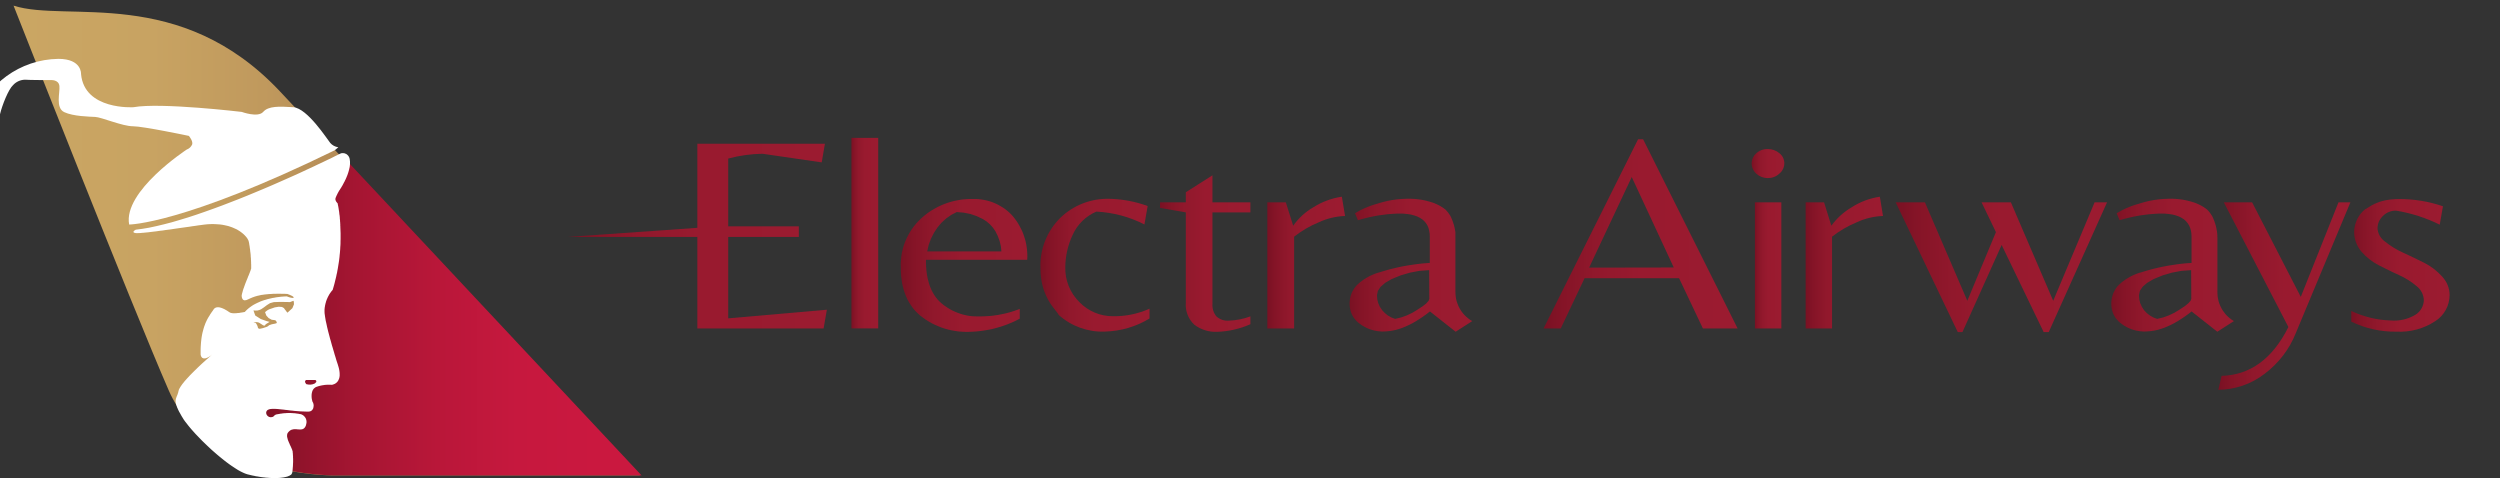 <?xml version="1.0" encoding="UTF-8" standalone="no"?>
<!DOCTYPE svg PUBLIC "-//W3C//DTD SVG 1.1//EN" "http://www.w3.org/Graphics/SVG/1.1/DTD/svg11.dtd">
<svg version="1.1" xmlns="http://www.w3.org/2000/svg" xmlns:xlink="http://www.w3.org/1999/xlink" preserveAspectRatio="xMidYMid meet" viewBox="0 0 319 61" width="319" height="61"><rect x="0" y="0" width="319" height="61" fill="#333333" stroke="none"/><defs><path d="M35.74 11.68C35.74 11.68 81.65 60.66 81.65 60.66C77.72 60.66 46.24 60.66 42.3 60.66C42.3 60.66 26.27 60.66 21.55 49.86C16.83 39.06 1.73 0.72 1.73 0.72C8.53 2.91 22.96 -1.92 35.74 11.68Z" id="h1DoLDfNag"></path><linearGradient id="gradientax3pOjwrE" gradientUnits="userSpaceOnUse" x1="81.65" y1="30.59" x2="1.73" y2="30.59"><stop style="stop-color: #a97c50;stop-opacity: 1" offset="36%"></stop><stop style="stop-color: #b28855;stop-opacity: 1" offset="44%"></stop><stop style="stop-color: #c0995d;stop-opacity: 1" offset="60%"></stop><stop style="stop-color: #c8a362;stop-opacity: 1" offset="78%"></stop><stop style="stop-color: #caa663;stop-opacity: 1" offset="100%"></stop></linearGradient><path d="M25.19 54.67C31.67 60.68 42.51 60.66 42.51 60.66C46.44 60.66 77.92 60.66 81.86 60.66C81.86 60.66 59.19 36.45 44.13 20.37C43.8 21.55 42.14 27.42 39.16 37.98C31.71 46.88 27.05 52.44 25.19 54.67Z" id="fZRczWN2N"></path><linearGradient id="gradienth83OMBe7Uh" gradientUnits="userSpaceOnUse" x1="25.19" y1="40.53" x2="81.86" y2="40.53"><stop style="stop-color: #791123;stop-opacity: 1" offset="10%"></stop><stop style="stop-color: #881228;stop-opacity: 1" offset="18%"></stop><stop style="stop-color: #a51532;stop-opacity: 1" offset="36%"></stop><stop style="stop-color: #b91739;stop-opacity: 1" offset="54%"></stop><stop style="stop-color: #c6183e;stop-opacity: 1" offset="72%"></stop><stop style="stop-color: #ca183f;stop-opacity: 1" offset="90%"></stop></linearGradient><path d="M92.92 30.23L101.93 30.23L101.93 28.88L92.92 28.88C92.92 23.69 92.92 20.81 92.92 20.23C94.35 19.85 95.82 19.64 97.3 19.62C97.81 19.69 100.32 20.06 104.85 20.72L105.26 18.34L88.98 18.34L88.98 29.07L72.47 30.23L88.98 30.23L88.98 41.91L105.09 41.91L105.51 39.52L92.92 40.62L92.92 30.23Z" id="cS0Jql0p"></path><linearGradient id="gradientckpUCgefy" gradientUnits="userSpaceOnUse" x1="72.47" y1="30.13" x2="105.51" y2="30.13"><stop style="stop-color: #791123;stop-opacity: 1" offset="0%"></stop><stop style="stop-color: #851427;stop-opacity: 1" offset="10%"></stop><stop style="stop-color: #91182c;stop-opacity: 1" offset="27%"></stop><stop style="stop-color: #991a2f;stop-opacity: 1" offset="50%"></stop><stop style="stop-color: #9b1b30;stop-opacity: 1" offset="100%"></stop></linearGradient><path d="M112.06 17.59C112.06 17.59 112.06 17.59 112.06 17.59C112.06 32.18 112.06 40.28 112.06 41.9C112.06 41.9 112.06 41.9 112.06 41.9C110.01 41.9 108.87 41.9 108.64 41.9C108.64 41.9 108.64 41.9 108.64 41.9C108.64 27.32 108.64 19.21 108.64 17.59C108.64 17.59 108.64 17.59 108.64 17.59C110.69 17.59 111.83 17.59 112.06 17.59Z" id="h5qfQwrIbc"></path><linearGradient id="gradientblZ1FSPbh" gradientUnits="userSpaceOnUse" x1="108.64" y1="29.75" x2="112.05" y2="29.75"><stop style="stop-color: #791123;stop-opacity: 1" offset="0%"></stop><stop style="stop-color: #851427;stop-opacity: 1" offset="10%"></stop><stop style="stop-color: #91182c;stop-opacity: 1" offset="27%"></stop><stop style="stop-color: #991a2f;stop-opacity: 1" offset="50%"></stop><stop style="stop-color: #9b1b30;stop-opacity: 1" offset="100%"></stop></linearGradient><path d="M124.89 25.41L125.26 25.46L125.62 25.52L125.98 25.6L126.33 25.7L126.68 25.82L127.01 25.96L127.34 26.12L127.66 26.3L127.98 26.49L128.28 26.7L128.57 26.93L128.84 27.17L129.11 27.44L129.38 27.76L129.63 28.09L129.86 28.43L130.07 28.79L130.26 29.15L130.44 29.52L130.59 29.9L130.72 30.29L130.84 30.69L130.93 31.09L131 31.5L131.05 31.91L131.08 32.32L131.09 32.73L131.07 33.15L118.15 33.15L118.15 33.66L118.18 34.14L118.22 34.6L118.28 35.05L118.36 35.48L118.46 35.88L118.57 36.27L118.7 36.64L118.85 36.99L119.02 37.32L119.2 37.63L119.4 37.92L119.62 38.2L119.86 38.45L120.12 38.69L120.39 38.91L120.67 39.11L120.96 39.3L121.26 39.48L121.56 39.64L121.87 39.78L122.19 39.91L122.52 40.03L122.85 40.13L123.18 40.21L123.52 40.28L123.86 40.33L124.21 40.36L124.56 40.37L124.91 40.37L125.26 40.37L125.62 40.36L125.97 40.34L126.33 40.32L126.68 40.28L127.03 40.23L127.38 40.18L127.73 40.11L128.08 40.04L128.43 39.96L128.77 39.87L129.11 39.77L129.45 39.66L129.79 39.54L130.12 39.42L130.12 40.66L129.72 40.87L129.32 41.06L128.92 41.23L128.51 41.4L128.09 41.55L127.67 41.69L127.25 41.81L126.82 41.93L126.39 42.03L125.95 42.11L125.52 42.18L125.08 42.24L124.64 42.29L124.19 42.32L123.75 42.34L123.29 42.35L122.83 42.33L122.37 42.3L121.92 42.24L121.47 42.16L121.02 42.06L120.58 41.94L120.15 41.8L119.73 41.63L119.31 41.45L118.9 41.25L118.5 41.02L118.11 40.78L117.74 40.51L117.37 40.23L117.06 39.94L116.76 39.64L116.49 39.31L116.25 38.98L116.02 38.62L115.81 38.25L115.63 37.86L115.47 37.45L115.33 37.03L115.21 36.59L115.11 36.14L115.04 35.67L114.98 35.18L114.95 34.67L114.94 34.15L114.93 33.67L114.96 33.19L115.01 32.71L115.08 32.24L115.19 31.78L115.32 31.32L115.48 30.88L115.67 30.44L115.88 30.02L116.11 29.61L116.37 29.21L116.65 28.83L116.96 28.46L117.29 28.11L117.64 27.78L118 27.47L118.38 27.18L118.77 26.91L119.18 26.67L119.59 26.44L120.02 26.23L120.45 26.05L120.89 25.89L121.34 25.75L121.8 25.63L122.26 25.54L122.73 25.46L123.2 25.42L123.67 25.39L124.15 25.39L124.52 25.39L124.89 25.41ZM120.74 27.87L120.15 28.4L119.64 29L119.17 29.71L118.79 30.46L118.5 31.25L118.31 32.08L127.78 32.08L127.71 31.41L127.55 30.75L127.32 30.12L127.02 29.52L126.7 29.05L126.32 28.63L125.89 28.26L125.41 27.95L124.63 27.58L123.81 27.3L122.95 27.13L122.08 27.06L121.38 27.42L120.74 27.87Z" id="bfEgy3LYE"></path><linearGradient id="gradientd5A1IlOZBN" gradientUnits="userSpaceOnUse" x1="114.94" y1="33.86" x2="131.1" y2="33.86"><stop style="stop-color: #791123;stop-opacity: 1" offset="0%"></stop><stop style="stop-color: #851427;stop-opacity: 1" offset="10%"></stop><stop style="stop-color: #91182c;stop-opacity: 1" offset="27%"></stop><stop style="stop-color: #991a2f;stop-opacity: 1" offset="50%"></stop><stop style="stop-color: #9b1b30;stop-opacity: 1" offset="100%"></stop></linearGradient><path d="M135.93 34.05C135.95 32.64 136.27 31.26 136.86 29.99C137.46 28.64 138.55 27.57 139.9 27C142.04 27.11 144.13 27.67 146.03 28.64C146.07 28.41 146.4 26.52 146.44 26.29C144.89 25.72 143.26 25.41 141.61 25.37C139.24 25.29 136.94 26.18 135.25 27.84C133.58 29.52 132.67 31.82 132.76 34.19C132.76 38.07 134.86 39.59 135.09 40.19C136.7 41.63 138.8 42.39 140.96 42.31C142.98 42.26 144.96 41.69 146.68 40.64C146.68 40.52 146.68 39.52 146.68 39.39C145.23 40.04 143.65 40.37 142.06 40.35C140.43 40.37 138.87 39.72 137.74 38.56C136.53 37.37 135.88 35.74 135.93 34.05Z" id="b3OesdpCh8"></path><linearGradient id="gradienteYzEXFbL2" gradientUnits="userSpaceOnUse" x1="132.77" y1="33.86" x2="146.69" y2="33.86"><stop style="stop-color: #791123;stop-opacity: 1" offset="0%"></stop><stop style="stop-color: #851427;stop-opacity: 1" offset="10%"></stop><stop style="stop-color: #91182c;stop-opacity: 1" offset="27%"></stop><stop style="stop-color: #991a2f;stop-opacity: 1" offset="50%"></stop><stop style="stop-color: #9b1b30;stop-opacity: 1" offset="100%"></stop></linearGradient><path d="M154.71 22.37L151.31 24.53L151.31 25.82L148.02 25.82L148.02 26.53L151.31 27.1C151.31 34 151.31 37.83 151.31 38.6C151.22 39.65 151.61 40.69 152.38 41.42C153.22 42.07 154.27 42.39 155.33 42.34C156.78 42.29 158.22 41.96 159.55 41.37C159.55 41.27 159.55 40.47 159.55 40.37C158.67 40.7 157.76 40.88 156.83 40.91C156.23 40.97 155.65 40.77 155.21 40.37C154.84 39.92 154.67 39.35 154.71 38.77C154.71 37.99 154.71 34.1 154.71 27.1L159.55 27.1L159.55 25.82L154.71 25.82L154.71 22.37Z" id="csICC67DH"></path><linearGradient id="gradienta18hWSpNrX" gradientUnits="userSpaceOnUse" x1="148.05" y1="32.35" x2="159.58" y2="32.35"><stop style="stop-color: #791123;stop-opacity: 1" offset="0%"></stop><stop style="stop-color: #851427;stop-opacity: 1" offset="10%"></stop><stop style="stop-color: #91182c;stop-opacity: 1" offset="27%"></stop><stop style="stop-color: #991a2f;stop-opacity: 1" offset="50%"></stop><stop style="stop-color: #9b1b30;stop-opacity: 1" offset="100%"></stop></linearGradient><path d="M165.01 28.8C164.94 28.6 164.63 27.61 164.07 25.82L161.71 25.82L161.71 41.91L165.13 41.91C165.13 34.88 165.13 30.98 165.13 30.2C166.08 29.45 167.12 28.84 168.24 28.38C169.3 27.88 170.45 27.6 171.63 27.56C171.59 27.31 171.26 25.35 171.22 25.1C169.92 25.29 168.68 25.75 167.58 26.45C166.56 27.04 165.69 27.84 165.01 28.8Z" id="fd5vr2fXS"></path><linearGradient id="gradienta90JfqEBW" gradientUnits="userSpaceOnUse" x1="161.71" y1="33.5" x2="171.63" y2="33.5"><stop style="stop-color: #791123;stop-opacity: 1" offset="0%"></stop><stop style="stop-color: #851427;stop-opacity: 1" offset="10%"></stop><stop style="stop-color: #91182c;stop-opacity: 1" offset="27%"></stop><stop style="stop-color: #991a2f;stop-opacity: 1" offset="50%"></stop><stop style="stop-color: #9b1b30;stop-opacity: 1" offset="100%"></stop></linearGradient><path d="M180.22 25.37L180.44 25.38L180.66 25.4L180.88 25.42L181.1 25.45L181.32 25.48L181.54 25.52L181.75 25.56L181.97 25.61L182.18 25.67L182.39 25.72L182.6 25.79L182.75 25.83L182.89 25.88L183.03 25.93L183.16 25.99L183.3 26.05L183.43 26.11L183.57 26.18L183.7 26.25L183.83 26.32L183.95 26.4L184.08 26.48L184.2 26.56L184.32 26.65L184.44 26.74L184.52 26.83L184.61 26.92L184.69 27.02L184.77 27.11L184.84 27.21L184.91 27.31L184.98 27.42L185.05 27.52L185.11 27.63L185.16 27.74L185.21 27.86L185.26 27.97L185.31 28.09L185.35 28.2L185.39 28.3L185.42 28.41L185.45 28.51L185.49 28.61L185.52 28.71L185.55 28.82L185.57 28.92L185.6 29.03L185.62 29.13L185.64 29.24L185.66 29.34L185.68 29.45L185.7 29.56L185.71 29.66L185.71 37.17L185.72 37.51L185.75 37.84L185.8 38.16L185.88 38.48L185.99 38.78L186.11 39.08L186.26 39.37L186.43 39.65L186.62 39.91L186.83 40.16L187.06 40.39L187.31 40.6L187.57 40.8L187.86 40.97L185.74 42.33L182.46 39.74L182.01 40.09L181.56 40.41L181.11 40.71L180.67 40.99L180.23 41.24L179.8 41.46L179.38 41.65L178.95 41.83L178.54 41.97L178.12 42.09L177.72 42.18L177.32 42.24L176.92 42.28L176.53 42.3L176.3 42.3L176.06 42.28L175.83 42.26L175.6 42.22L175.37 42.18L175.15 42.12L174.93 42.06L174.71 41.98L174.49 41.89L174.28 41.79L174.08 41.68L173.88 41.57L173.68 41.44L173.49 41.3L173.32 41.17L173.16 41.03L173.01 40.88L172.88 40.72L172.75 40.56L172.64 40.38L172.54 40.2L172.45 40.01L172.38 39.82L172.32 39.62L172.27 39.42L172.24 39.21L172.22 39L172.21 38.79L172.21 38.58L172.23 38.38L172.25 38.18L172.29 37.99L172.33 37.8L172.39 37.61L172.46 37.42L172.54 37.24L172.64 37.06L172.74 36.89L172.85 36.73L172.97 36.57L173.1 36.42L173.25 36.28L173.42 36.13L173.59 35.98L173.77 35.85L173.95 35.71L174.14 35.59L174.33 35.47L174.53 35.36L174.73 35.25L174.93 35.15L175.14 35.06L175.35 34.97L175.56 34.89L175.77 34.82L175.99 34.76L176.44 34.62L176.89 34.49L177.35 34.36L177.8 34.25L178.26 34.14L178.72 34.04L179.18 33.95L179.64 33.87L180.11 33.8L180.57 33.73L181.04 33.67L181.51 33.62L181.97 33.58L182.44 33.55L182.44 30.2L182.42 29.79L182.36 29.42L182.27 29.07L182.13 28.75L181.95 28.47L181.73 28.21L181.47 27.98L181.17 27.79L180.83 27.62L180.45 27.49L180.04 27.38L179.58 27.31L179.08 27.26L178.54 27.25L178.16 27.26L177.78 27.28L177.4 27.31L177.02 27.34L176.64 27.39L176.26 27.44L175.88 27.49L175.5 27.56L175.13 27.63L174.75 27.71L174.38 27.8L174.01 27.89L173.64 27.99L173.27 28.1L172.9 27.21L173.09 27.1L173.29 26.99L173.48 26.88L173.67 26.78L173.87 26.69L174.07 26.59L174.27 26.51L174.48 26.42L174.68 26.34L174.89 26.26L175.09 26.19L175.3 26.12L175.51 26.06L175.72 26L175.99 25.91L176.26 25.84L176.53 25.76L176.8 25.7L177.07 25.63L177.34 25.58L177.62 25.53L177.89 25.49L178.17 25.45L178.45 25.42L178.73 25.4L179 25.38L179.28 25.37L179.56 25.36L179.78 25.36L180 25.36L180.22 25.37ZM179.91 34.79L178.72 35.14L177.57 35.61L176.75 36.09L176.17 36.59L175.82 37.11L175.7 37.67L175.74 38.18L175.86 38.68L176.07 39.15L176.36 39.58L176.71 39.95L177.1 40.26L177.54 40.51L178.02 40.69L178.77 40.51L179.5 40.25L180.2 39.92L180.86 39.52L181.53 39.08L182.01 38.7L182.29 38.38L182.38 38.13L182.36 34.47L181.12 34.56L179.91 34.79Z" id="a2p8124DnG"></path><linearGradient id="gradientb2ilbmEX5" gradientUnits="userSpaceOnUse" x1="172.15" y1="33.88" x2="187.83" y2="33.88"><stop style="stop-color: #791123;stop-opacity: 1" offset="0%"></stop><stop style="stop-color: #851427;stop-opacity: 1" offset="10%"></stop><stop style="stop-color: #91182c;stop-opacity: 1" offset="27%"></stop><stop style="stop-color: #991a2f;stop-opacity: 1" offset="50%"></stop><stop style="stop-color: #9b1b30;stop-opacity: 1" offset="100%"></stop></linearGradient><path d="M217.29 41.91L214.25 35.5L202.19 35.5L199.15 41.91L196.96 41.91L209.02 17.77L209.66 17.77L221.72 41.91L217.29 41.91ZM213.57 34.13L208.21 22.59L202.77 34.15L213.57 34.13Z" id="a1MuJHt8aC"></path><linearGradient id="gradientd30Vqb70k4" gradientUnits="userSpaceOnUse" x1="196.96" y1="29.84" x2="221.69" y2="29.84"><stop style="stop-color: #791123;stop-opacity: 1" offset="0%"></stop><stop style="stop-color: #851427;stop-opacity: 1" offset="10%"></stop><stop style="stop-color: #91182c;stop-opacity: 1" offset="27%"></stop><stop style="stop-color: #991a2f;stop-opacity: 1" offset="50%"></stop><stop style="stop-color: #9b1b30;stop-opacity: 1" offset="100%"></stop></linearGradient><path d="M224.11 19.55C223.39 20.17 223.3 21.25 223.92 21.97C223.98 22.04 224.04 22.11 224.11 22.17C224.51 22.53 225.03 22.73 225.57 22.72C226.12 22.73 226.65 22.53 227.05 22.15C227.45 21.83 227.68 21.34 227.68 20.83C227.68 20.33 227.45 19.86 227.05 19.55C226.64 19.2 226.11 19.01 225.57 19.02C225.03 19 224.51 19.19 224.11 19.55Z" id="b7Z5cZchcM"></path><linearGradient id="gradientbXXGJMp2j" gradientUnits="userSpaceOnUse" x1="223.52" y1="20.87" x2="227.71" y2="20.87"><stop style="stop-color: #791123;stop-opacity: 1" offset="0%"></stop><stop style="stop-color: #851427;stop-opacity: 1" offset="10%"></stop><stop style="stop-color: #91182c;stop-opacity: 1" offset="27%"></stop><stop style="stop-color: #991a2f;stop-opacity: 1" offset="50%"></stop><stop style="stop-color: #9b1b30;stop-opacity: 1" offset="100%"></stop></linearGradient><path d="M227.3 25.82C227.3 25.82 227.3 25.82 227.3 25.82C227.3 35.47 227.3 40.84 227.3 41.91C227.3 41.91 227.3 41.91 227.3 41.91C225.28 41.91 224.15 41.91 223.93 41.91C223.93 41.91 223.93 41.91 223.93 41.91C223.93 32.25 223.93 26.89 223.93 25.82C223.93 25.82 223.93 25.82 223.93 25.82C225.95 25.82 227.07 25.82 227.3 25.82Z" id="a44258PAA8"></path><linearGradient id="gradientbh49oJOOF" gradientUnits="userSpaceOnUse" x1="223.93" y1="33.86" x2="227.3" y2="33.86"><stop style="stop-color: #791123;stop-opacity: 1" offset="0%"></stop><stop style="stop-color: #851427;stop-opacity: 1" offset="10%"></stop><stop style="stop-color: #91182c;stop-opacity: 1" offset="27%"></stop><stop style="stop-color: #991a2f;stop-opacity: 1" offset="50%"></stop><stop style="stop-color: #9b1b30;stop-opacity: 1" offset="100%"></stop></linearGradient><path d="M233.68 28.8C233.62 28.6 233.31 27.61 232.75 25.82L230.4 25.82L230.4 41.91L233.77 41.91C233.77 34.88 233.77 30.98 233.77 30.2C234.72 29.45 235.77 28.84 236.88 28.38C237.94 27.88 239.1 27.6 240.27 27.56C240.23 27.31 239.91 25.35 239.87 25.1C238.59 25.29 237.36 25.75 236.27 26.45C235.25 27.05 234.37 27.85 233.68 28.8Z" id="b3mi0fd9Hc"></path><linearGradient id="gradienta1Cdm9jjUA" gradientUnits="userSpaceOnUse" x1="230.4" y1="33.5" x2="240.3" y2="33.5"><stop style="stop-color: #791123;stop-opacity: 1" offset="0%"></stop><stop style="stop-color: #851427;stop-opacity: 1" offset="10%"></stop><stop style="stop-color: #91182c;stop-opacity: 1" offset="27%"></stop><stop style="stop-color: #991a2f;stop-opacity: 1" offset="50%"></stop><stop style="stop-color: #9b1b30;stop-opacity: 1" offset="100%"></stop></linearGradient><path d="M256.59 25.82L252.85 25.82L254.68 29.62L251.03 38.38L245.62 25.82L241.89 25.82L249.81 42.37L250.41 42.37L255.41 31.26L260.77 42.37L261.42 42.37L268.86 25.82L267.27 25.82L261.99 38.38L261.99 38.38L256.59 25.82Z" id="c1zEmZP9oq"></path><linearGradient id="gradientb3DRLijdd" gradientUnits="userSpaceOnUse" x1="241.89" y1="34.09" x2="268.86" y2="34.09"><stop style="stop-color: #791123;stop-opacity: 1" offset="0%"></stop><stop style="stop-color: #851427;stop-opacity: 1" offset="10%"></stop><stop style="stop-color: #91182c;stop-opacity: 1" offset="27%"></stop><stop style="stop-color: #991a2f;stop-opacity: 1" offset="50%"></stop><stop style="stop-color: #9b1b30;stop-opacity: 1" offset="100%"></stop></linearGradient><path d="M277.42 25.37L277.64 25.38L277.85 25.4L278.07 25.42L278.29 25.45L278.51 25.48L278.73 25.52L278.94 25.56L279.16 25.61L279.37 25.67L279.58 25.72L279.79 25.79L279.94 25.83L280.08 25.88L280.22 25.93L280.35 25.99L280.49 26.05L280.62 26.11L280.76 26.18L280.89 26.25L281.02 26.32L281.14 26.4L281.27 26.48L281.39 26.56L281.51 26.65L281.63 26.74L281.71 26.83L281.8 26.92L281.88 27.02L281.96 27.11L282.03 27.21L282.1 27.31L282.17 27.42L282.24 27.52L282.3 27.63L282.35 27.74L282.4 27.86L282.45 27.97L282.5 28.09L282.54 28.2L282.58 28.3L282.61 28.41L282.65 28.51L282.68 28.61L282.71 28.71L282.74 28.82L282.76 28.92L282.79 29.03L282.81 29.13L282.83 29.24L282.85 29.34L282.87 29.45L282.89 29.56L282.9 29.66L282.91 29.74L282.92 29.82L282.92 29.91L282.93 30L282.93 30.09L282.93 30.19L282.94 30.29L282.94 30.39L282.94 30.5L282.94 30.61L282.94 30.73L282.94 30.84L282.94 30.97L282.94 31.09L282.94 37.17L282.95 37.51L282.97 37.83L283.03 38.16L283.1 38.47L283.2 38.78L283.33 39.08L283.47 39.36L283.64 39.64L283.83 39.9L284.03 40.15L284.26 40.38L284.51 40.6L284.77 40.8L285.05 40.97L282.93 42.33L279.65 39.74L279.2 40.09L278.75 40.41L278.3 40.71L277.86 40.99L277.42 41.24L276.99 41.46L276.57 41.65L276.14 41.83L275.73 41.97L275.32 42.09L274.91 42.18L274.51 42.24L274.11 42.28L273.72 42.3L273.49 42.3L273.25 42.28L273.02 42.26L272.79 42.22L272.56 42.18L272.34 42.12L272.12 42.06L271.9 41.98L271.68 41.89L271.47 41.79L271.27 41.68L271.07 41.57L270.87 41.44L270.68 41.3L270.51 41.17L270.35 41.03L270.21 40.88L270.07 40.72L269.94 40.56L269.83 40.38L269.73 40.2L269.64 40.01L269.57 39.82L269.51 39.62L269.46 39.42L269.43 39.21L269.41 39L269.4 38.79L269.4 38.58L269.42 38.38L269.44 38.18L269.48 37.99L269.53 37.8L269.58 37.61L269.65 37.42L269.74 37.24L269.83 37.06L269.93 36.89L270.04 36.73L270.16 36.57L270.3 36.42L270.44 36.28L270.61 36.13L270.78 35.98L270.96 35.85L271.15 35.71L271.33 35.59L271.53 35.47L271.72 35.36L271.92 35.25L272.12 35.15L272.33 35.06L272.54 34.97L272.75 34.89L272.96 34.82L273.18 34.76L273.63 34.62L274.08 34.49L274.54 34.36L274.99 34.25L275.45 34.14L275.91 34.04L276.37 33.95L276.83 33.87L277.3 33.8L277.76 33.73L278.23 33.67L278.7 33.62L279.17 33.58L279.64 33.55L279.64 30.2L279.62 29.79L279.56 29.42L279.46 29.07L279.32 28.75L279.14 28.47L278.92 28.21L278.66 27.98L278.36 27.79L278.02 27.62L277.65 27.49L277.23 27.38L276.77 27.31L276.27 27.26L275.74 27.25L275.35 27.26L274.97 27.28L274.59 27.31L274.21 27.34L273.83 27.39L273.45 27.44L273.07 27.49L272.69 27.56L272.32 27.63L271.94 27.71L271.57 27.8L271.2 27.89L270.83 27.99L270.46 28.1L270.09 27.21L270.28 27.1L270.48 26.99L270.67 26.88L270.87 26.78L271.06 26.69L271.26 26.59L271.46 26.51L271.67 26.42L271.87 26.34L272.08 26.26L272.28 26.19L272.49 26.12L272.7 26.06L272.92 26L273.18 25.91L273.45 25.84L273.72 25.76L273.99 25.7L274.26 25.63L274.54 25.58L274.81 25.53L275.09 25.49L275.36 25.45L275.64 25.42L275.92 25.4L276.2 25.38L276.47 25.37L276.75 25.36L276.97 25.36L277.2 25.36L277.42 25.37ZM277.14 34.79L275.95 35.14L274.8 35.61L273.98 36.09L273.4 36.59L273.05 37.11L272.93 37.67L272.97 38.18L273.09 38.68L273.3 39.15L273.58 39.58L273.93 39.95L274.33 40.26L274.77 40.51L275.25 40.69L276 40.51L276.73 40.25L277.43 39.92L278.09 39.52L278.76 39.08L279.23 38.7L279.52 38.38L279.61 38.13L279.59 34.47L278.35 34.56L277.14 34.79Z" id="a1jGJqlDya"></path><linearGradient id="gradientbkir4BWaz" gradientUnits="userSpaceOnUse" x1="269.38" y1="33.88" x2="285.06" y2="33.88"><stop style="stop-color: #791123;stop-opacity: 1" offset="0%"></stop><stop style="stop-color: #851427;stop-opacity: 1" offset="10%"></stop><stop style="stop-color: #91182c;stop-opacity: 1" offset="27%"></stop><stop style="stop-color: #991a2f;stop-opacity: 1" offset="50%"></stop><stop style="stop-color: #9b1b30;stop-opacity: 1" offset="100%"></stop></linearGradient><path d="M293.58 37.88L287.37 25.82L283.76 25.82C288.7 35.36 291.45 40.67 292 41.73C289.97 45.78 287.13 47.86 283.47 47.96C283.22 49.03 283.09 49.62 283.06 49.74C285.19 49.72 287.26 49.01 288.95 47.71C290.75 46.36 292.15 44.54 292.97 42.44C293.43 41.33 295.75 35.79 299.91 25.82L298.39 25.82L293.58 37.88Z" id="bI4pLSC6T"></path><linearGradient id="gradientbfIn0STTb" gradientUnits="userSpaceOnUse" x1="283.06" y1="37.77" x2="299.92" y2="37.77"><stop style="stop-color: #791123;stop-opacity: 1" offset="0%"></stop><stop style="stop-color: #851427;stop-opacity: 1" offset="10%"></stop><stop style="stop-color: #91182c;stop-opacity: 1" offset="27%"></stop><stop style="stop-color: #991a2f;stop-opacity: 1" offset="50%"></stop><stop style="stop-color: #9b1b30;stop-opacity: 1" offset="100%"></stop></linearGradient><path d="M309.34 33.54C308.45 33.09 307.54 32.66 306.64 32.24C305.8 31.87 305.02 31.39 304.32 30.82C303.77 30.43 303.42 29.82 303.37 29.15C303.37 28.55 303.61 27.99 304.04 27.58C304.49 27.11 305.11 26.86 305.76 26.88C307.69 27.2 309.56 27.8 311.31 28.67C311.35 28.44 311.68 26.55 311.72 26.32C309.91 25.7 308.02 25.39 306.11 25.4C303.19 25.4 302.22 26.57 301.79 26.7C300.94 27.39 300.43 28.42 300.39 29.51C300.37 30.45 300.69 31.37 301.3 32.09C301.92 32.81 302.67 33.4 303.51 33.84C304.81 34.51 305.87 34.99 306.14 35.11C306.94 35.47 307.7 35.95 308.37 36.52C308.93 36.96 309.27 37.62 309.28 38.34C309.25 39.06 308.87 39.73 308.26 40.13C307.29 40.73 306.15 40.99 305.02 40.89C303.29 40.84 301.59 40.42 300.02 39.68C300.02 39.82 300.02 40.9 300.02 41.04C301.81 41.91 303.78 42.35 305.77 42.32C307.53 42.41 309.27 41.95 310.74 40.98C311.88 40.25 312.56 39 312.57 37.65C312.57 36.77 312.22 35.93 311.62 35.29C310.97 34.57 310.2 33.97 309.34 33.54Z" id="b1RUpJqyq1"></path><linearGradient id="gradientbfrCPHAhy" gradientUnits="userSpaceOnUse" x1="300.02" y1="33.86" x2="312.57" y2="33.86"><stop style="stop-color: #791123;stop-opacity: 1" offset="0%"></stop><stop style="stop-color: #851427;stop-opacity: 1" offset="10%"></stop><stop style="stop-color: #91182c;stop-opacity: 1" offset="27%"></stop><stop style="stop-color: #991a2f;stop-opacity: 1" offset="50%"></stop><stop style="stop-color: #9b1b30;stop-opacity: 1" offset="100%"></stop></linearGradient><path d="M43.17 18.79C42.77 18.74 42.4 18.54 42.14 18.24C41.75 17.77 39.22 13.8 37.42 13.68C35.63 13.57 34.25 13.51 33.58 14.28C32.91 15.04 30.85 14.28 30.85 14.28C30.85 14.28 20.49 13.05 17.03 13.68C17.03 13.68 10.76 14.09 10.34 9.44C10.34 9.44 10.47 7.51 7.45 7.51C2.57 7.58 -1.73 10.71 -3.29 15.33C-5.48 21.51 -6.78 27.24 -4.05 35.55C-4.05 35.55 -4.69 24.22 -2.53 19.27C-2.53 19.27 -0.25 15.63 0.01 14.54C0.27 13.44 1.08 11.38 1.67 10.86C2.06 10.43 2.61 10.18 3.19 10.17C3.66 10.22 6.47 10.22 6.47 10.22C6.47 10.22 7.5 10.13 7.58 10.98C7.67 11.82 7.05 13.76 8.2 14.31C9.35 14.85 11.38 14.88 12.15 14.92C12.93 14.95 15.63 16.11 16.95 16.11C18.27 16.11 24.1 17.34 24.1 17.34C24.1 17.34 24.66 18 24.52 18.43C24.39 18.73 24.14 18.97 23.83 19.08C23.83 19.08 15.68 24.4 16.48 28.65C16.48 28.65 23.32 28.65 42.72 19.17C42.81 19.1 43.08 18.87 43.17 18.79Z" id="b12Sycfuej"></path><path d="M43.82 19.54L43.86 19.55L43.9 19.55L43.95 19.56L43.99 19.57L44.02 19.59L44.06 19.6L44.1 19.62L44.14 19.63L44.18 19.65L44.21 19.67L44.25 19.7L44.28 19.72L44.31 19.75L44.34 19.78L44.37 19.8L44.4 19.84L44.43 19.87L44.45 19.9L44.48 19.94L44.5 19.97L44.52 20.01L44.54 20.05L44.56 20.09L44.58 20.13L44.62 20.29L44.64 20.45L44.66 20.61L44.66 20.78L44.66 20.96L44.64 21.13L44.62 21.31L44.58 21.48L44.54 21.66L44.49 21.84L44.44 22.01L44.38 22.19L44.32 22.36L44.25 22.53L44.18 22.7L44.11 22.86L44.03 23.02L43.96 23.17L43.88 23.31L43.81 23.45L43.74 23.58L43.67 23.71L43.6 23.82L43.54 23.93L43.48 24.02L43.42 24.11L43.38 24.18L43.34 24.24L43.3 24.29L43.28 24.33L43.27 24.35L43.26 24.36L43.25 24.38L43.23 24.41L43.22 24.43L43.2 24.46L43.19 24.49L43.17 24.51L43.16 24.54L43.15 24.56L43.13 24.59L43.12 24.61L43.1 24.64L43.09 24.67L43.08 24.69L43.06 24.72L43.05 24.75L43.04 24.77L43.03 24.8L43.01 24.82L43 24.85L42.99 24.88L42.97 24.9L42.96 24.93L42.95 24.96L42.94 24.98L42.92 25.01L42.91 25.04L42.9 25.07L42.89 25.09L42.88 25.12L42.87 25.15L42.85 25.17L42.84 25.2L42.83 25.23L42.82 25.26L42.81 25.29L42.81 25.31L42.8 25.34L42.8 25.36L42.8 25.39L42.8 25.41L42.8 25.44L42.8 25.46L42.8 25.49L42.81 25.51L42.81 25.53L42.82 25.56L42.83 25.58L42.84 25.6L42.85 25.62L42.86 25.64L42.87 25.67L42.88 25.69L42.89 25.71L42.91 25.73L42.92 25.75L42.94 25.78L42.96 25.8L42.97 25.82L42.99 25.84L43.01 25.87L43.03 25.89L43.05 25.91L43.07 25.94L43.09 25.96L43.1 26.05L43.12 26.15L43.14 26.24L43.16 26.34L43.18 26.43L43.19 26.53L43.21 26.62L43.22 26.71L43.24 26.81L43.25 26.9L43.27 27L43.28 27.09L43.29 27.19L43.3 27.28L43.31 27.38L43.33 27.47L43.34 27.57L43.35 27.66L43.36 27.76L43.36 27.85L43.37 27.95L43.38 28.05L43.39 28.14L43.39 28.24L43.4 28.33L43.41 28.43L43.41 28.52L43.42 28.62L43.42 28.71L43.42 28.81L43.43 28.91L43.43 29L43.44 29.25L43.45 29.51L43.46 29.76L43.46 30.01L43.46 30.27L43.46 30.52L43.45 30.77L43.45 31.03L43.44 31.28L43.42 31.53L43.41 31.78L43.39 32.03L43.37 32.29L43.34 32.54L43.32 32.79L43.29 33.04L43.26 33.29L43.22 33.54L43.18 33.79L43.14 34.04L43.1 34.29L43.05 34.54L43.01 34.78L42.95 35.03L42.9 35.28L42.84 35.53L42.78 35.77L42.72 36.02L42.66 36.26L42.59 36.51L42.52 36.75L42.45 36.99L42.39 37.06L42.33 37.13L42.27 37.2L42.22 37.28L42.16 37.35L42.11 37.43L42.06 37.5L42.01 37.58L41.97 37.66L41.92 37.74L41.88 37.82L41.84 37.9L41.8 37.98L41.76 38.07L41.73 38.15L41.69 38.23L41.66 38.32L41.63 38.4L41.6 38.49L41.58 38.58L41.55 38.67L41.53 38.75L41.51 38.84L41.49 38.93L41.47 39.02L41.46 39.11L41.44 39.2L41.43 39.29L41.42 39.38L41.41 39.48L41.41 39.57L41.41 39.66L41.41 39.82L41.42 40L41.45 40.2L41.48 40.42L41.52 40.66L41.56 40.91L41.62 41.17L41.68 41.44L41.74 41.73L41.81 42.02L41.88 42.31L41.96 42.61L42.04 42.91L42.12 43.22L42.21 43.52L42.29 43.82L42.37 44.11L42.46 44.4L42.54 44.68L42.62 44.94L42.69 45.2L42.77 45.45L42.84 45.68L42.9 45.89L42.96 46.08L43.02 46.26L43.07 46.41L43.11 46.53L43.14 46.64L43.16 46.71L43.18 46.76L43.18 46.77L43.24 46.98L43.28 47.17L43.31 47.35L43.33 47.52L43.34 47.67L43.34 47.82L43.34 47.96L43.32 48.08L43.3 48.2L43.27 48.3L43.23 48.4L43.19 48.49L43.15 48.57L43.1 48.65L43.04 48.72L42.99 48.78L42.93 48.83L42.87 48.88L42.82 48.92L42.76 48.95L42.7 48.99L42.64 49.01L42.59 49.03L42.54 49.05L42.49 49.07L42.45 49.08L42.41 49.09L42.37 49.09L42.35 49.1L42.33 49.1L42.31 49.1L42.31 49.1L42.25 49.1L42.18 49.09L42.12 49.09L42.05 49.09L41.99 49.09L41.92 49.09L41.86 49.09L41.8 49.09L41.73 49.09L41.67 49.1L41.6 49.1L41.54 49.11L41.48 49.11L41.41 49.12L41.35 49.13L41.29 49.14L41.22 49.15L41.16 49.16L41.1 49.17L41.03 49.18L40.97 49.2L40.91 49.21L40.85 49.22L40.78 49.24L40.72 49.26L40.66 49.27L40.6 49.29L40.54 49.31L40.48 49.33L40.42 49.35L40.36 49.37L40.3 49.4L40.22 49.44L40.16 49.49L40.1 49.54L40.04 49.59L40 49.65L39.95 49.72L39.91 49.78L39.88 49.85L39.85 49.92L39.83 50L39.81 50.07L39.79 50.15L39.78 50.22L39.77 50.3L39.76 50.38L39.76 50.45L39.76 50.53L39.76 50.6L39.76 50.68L39.77 50.75L39.78 50.82L39.78 50.89L39.8 50.95L39.81 51.01L39.82 51.07L39.84 51.12L39.85 51.17L39.86 51.22L39.88 51.26L39.89 51.29L39.91 51.32L39.92 51.34L39.94 51.36L39.95 51.39L39.96 51.42L39.97 51.45L39.98 51.49L39.99 51.52L40 51.56L40.01 51.61L40.01 51.65L40.02 51.7L40.02 51.74L40.02 51.79L40.01 51.84L40.01 51.89L40 51.94L39.99 51.99L39.98 52.04L39.97 52.09L39.95 52.13L39.93 52.18L39.9 52.22L39.87 52.27L39.84 52.31L39.81 52.34L39.77 52.38L39.73 52.41L39.68 52.44L39.63 52.46L39.58 52.49L39.52 52.5L39.45 52.51L39.38 52.52L39.12 52.52L38.85 52.51L38.59 52.5L38.33 52.49L38.07 52.47L37.82 52.45L37.57 52.43L37.33 52.4L37.09 52.38L36.86 52.35L36.63 52.32L36.41 52.3L36.2 52.27L35.99 52.25L35.79 52.23L35.6 52.21L35.42 52.19L35.24 52.18L35.08 52.17L34.92 52.17L34.78 52.17L34.64 52.18L34.52 52.19L34.41 52.21L34.31 52.24L34.22 52.28L34.14 52.32L34.08 52.38L34.03 52.44L33.99 52.52L33.97 52.6L33.96 52.7L33.97 52.71L33.97 52.72L33.97 52.73L33.97 52.74L33.97 52.75L33.97 52.76L33.98 52.77L33.98 52.78L33.98 52.79L33.98 52.8L33.99 52.83L34 52.86L34.01 52.88L34.03 52.91L34.04 52.94L34.06 52.96L34.07 52.99L34.09 53.01L34.11 53.03L34.13 53.05L34.15 53.07L34.17 53.09L34.19 53.11L34.22 53.13L34.24 53.14L34.27 53.16L34.29 53.17L34.32 53.19L34.35 53.2L34.37 53.21L34.4 53.21L34.43 53.22L34.46 53.23L34.49 53.23L34.51 53.23L34.54 53.24L34.57 53.24L34.6 53.23L34.63 53.23L34.66 53.23L34.69 53.22L34.72 53.21L34.75 53.21L34.77 53.2L34.79 53.2L34.81 53.19L34.83 53.18L34.85 53.17L34.87 53.16L34.88 53.15L34.9 53.13L34.91 53.12L34.93 53.11L34.94 53.1L34.96 53.08L34.98 53.05L35 53.04L35.01 53.02L35.03 53.01L35.04 53L35.06 52.98L35.08 52.97L35.1 52.96L35.12 52.94L35.14 52.93L35.16 52.92L35.19 52.91L35.21 52.9L35.24 52.89L35.28 52.88L35.31 52.87L35.35 52.87L35.38 52.86L35.48 52.84L35.57 52.83L35.67 52.81L35.76 52.79L35.86 52.78L35.95 52.77L36.05 52.75L36.14 52.74L36.24 52.73L36.33 52.72L36.43 52.72L36.52 52.71L36.62 52.71L36.71 52.7L36.81 52.7L36.91 52.7L37 52.7L37.1 52.7L37.19 52.71L37.29 52.71L37.38 52.72L37.48 52.72L37.57 52.73L37.67 52.74L37.76 52.75L37.86 52.77L37.95 52.78L38.05 52.79L38.14 52.81L38.24 52.83L38.33 52.84L38.43 52.86L38.47 52.88L38.51 52.9L38.55 52.92L38.59 52.94L38.63 52.96L38.67 52.99L38.7 53.01L38.74 53.04L38.77 53.07L38.8 53.1L38.83 53.13L38.86 53.16L38.89 53.2L38.92 53.23L38.94 53.27L38.97 53.31L38.99 53.34L39.01 53.38L39.03 53.42L39.04 53.46L39.06 53.5L39.07 53.55L39.08 53.59L39.09 53.63L39.1 53.67L39.11 53.72L39.11 53.76L39.11 53.81L39.11 53.85L39.11 53.9L39.11 53.94L39.1 53.99L39.07 54.13L39.04 54.26L39 54.37L38.95 54.46L38.9 54.54L38.84 54.61L38.78 54.66L38.72 54.71L38.65 54.74L38.58 54.77L38.5 54.78L38.43 54.8L38.35 54.8L38.27 54.8L38.18 54.8L38.1 54.79L38.01 54.79L37.92 54.78L37.83 54.77L37.74 54.77L37.65 54.77L37.56 54.77L37.48 54.77L37.39 54.79L37.3 54.81L37.21 54.83L37.13 54.87L37.05 54.91L36.97 54.97L36.89 55.04L36.81 55.12L36.74 55.21L36.7 55.27L36.67 55.33L36.65 55.4L36.64 55.46L36.63 55.53L36.63 55.61L36.63 55.68L36.64 55.76L36.66 55.84L36.68 55.92L36.7 56L36.72 56.08L36.75 56.17L36.78 56.25L36.82 56.34L36.85 56.42L36.89 56.51L36.93 56.59L36.96 56.68L37 56.76L37.04 56.85L37.08 56.93L37.12 57.01L37.15 57.09L37.19 57.17L37.22 57.25L37.25 57.32L37.28 57.39L37.3 57.46L37.32 57.53L37.34 57.59L37.35 57.65L37.35 57.73L37.36 57.81L37.37 57.89L37.37 57.97L37.38 58.05L37.38 58.13L37.39 58.21L37.39 58.29L37.39 58.37L37.39 58.44L37.4 58.52L37.4 58.6L37.4 58.68L37.4 58.76L37.4 58.84L37.4 58.92L37.4 59L37.39 59.08L37.39 59.16L37.39 59.24L37.38 59.32L37.38 59.4L37.38 59.47L37.37 59.55L37.36 59.63L37.36 59.71L37.35 59.79L37.34 59.87L37.34 59.95L37.33 60.03L37.32 60.11L37.31 60.18L37.31 60.2L37.31 60.21L37.3 60.22L37.3 60.23L37.3 60.24L37.3 60.25L37.3 60.26L37.29 60.28L37.29 60.29L37.29 60.3L37.29 60.31L37.28 60.32L37.28 60.33L37.27 60.34L37.27 60.35L37.27 60.36L37.26 60.38L37.26 60.39L37.25 60.4L37.25 60.41L37.24 60.42L37.24 60.43L37.23 60.44L37.23 60.45L37.22 60.46L37.22 60.47L37.21 60.48L37.21 60.49L37.2 60.5L37.19 60.51L37.19 60.52L37.18 60.53L37.11 60.59L37.03 60.64L36.93 60.7L36.83 60.74L36.72 60.79L36.59 60.83L36.46 60.86L36.32 60.89L36.18 60.92L36.02 60.94L35.86 60.96L35.69 60.98L35.51 60.99L35.33 61L35.15 61L34.96 61L34.76 61L34.56 60.99L34.36 60.98L34.15 60.96L33.94 60.95L33.73 60.92L33.52 60.9L33.31 60.87L33.09 60.84L32.88 60.8L32.66 60.77L32.45 60.72L32.23 60.68L32.02 60.63L31.81 60.58L31.6 60.53L31.38 60.46L31.15 60.37L30.91 60.26L30.65 60.13L30.38 59.98L30.11 59.81L29.82 59.62L29.52 59.42L29.22 59.21L28.91 58.98L28.6 58.74L28.29 58.49L27.97 58.23L27.65 57.96L27.34 57.69L27.02 57.41L26.71 57.12L26.4 56.83L26.1 56.54L25.8 56.25L25.51 55.95L25.23 55.66L24.96 55.38L24.7 55.09L24.45 54.81L24.22 54.54L24 54.27L23.8 54.01L23.61 53.77L23.44 53.53L23.3 53.3L23.17 53.09L23.06 52.89L22.96 52.71L22.86 52.54L22.78 52.38L22.71 52.23L22.65 52.09L22.59 51.96L22.55 51.83L22.51 51.72L22.47 51.62L22.45 51.52L22.43 51.43L22.42 51.34L22.41 51.26L22.41 51.18L22.41 51.11L22.42 51.04L22.43 50.97L22.44 50.9L22.46 50.83L22.48 50.77L22.51 50.7L22.53 50.63L22.56 50.56L22.59 50.49L22.62 50.42L22.65 50.34L22.68 50.25L22.71 50.16L22.74 50.07L22.76 49.97L22.79 49.86L22.82 49.74L22.88 49.61L22.96 49.47L23.05 49.32L23.16 49.16L23.28 48.99L23.42 48.82L23.57 48.63L23.73 48.45L23.9 48.26L24.08 48.07L24.26 47.87L24.45 47.68L24.65 47.48L24.84 47.29L25.04 47.1L25.23 46.91L25.42 46.73L25.61 46.55L25.79 46.38L25.97 46.22L26.14 46.07L26.3 45.92L26.45 45.79L26.59 45.67L26.71 45.56L26.82 45.46L26.91 45.38L26.98 45.32L27.04 45.27L27.07 45.24L27.08 45.23L26.96 45.33L26.84 45.42L26.72 45.49L26.62 45.56L26.52 45.61L26.42 45.65L26.34 45.69L26.26 45.71L26.18 45.73L26.12 45.73L26.05 45.73L26 45.73L25.94 45.72L25.9 45.7L25.85 45.68L25.81 45.66L25.78 45.63L25.75 45.6L25.72 45.56L25.7 45.53L25.68 45.5L25.66 45.46L25.65 45.42L25.63 45.39L25.63 45.36L25.62 45.33L25.61 45.3L25.61 45.28L25.6 45.26L25.6 45.24L25.6 45.23L25.6 45.23L25.6 44.9L25.6 44.57L25.61 44.27L25.63 43.97L25.65 43.68L25.68 43.41L25.71 43.15L25.75 42.9L25.79 42.67L25.84 42.44L25.9 42.22L25.95 42.02L26.01 41.82L26.07 41.63L26.14 41.45L26.2 41.28L26.27 41.12L26.34 40.97L26.41 40.82L26.48 40.69L26.55 40.56L26.63 40.43L26.7 40.32L26.77 40.21L26.83 40.1L26.9 40L26.96 39.91L27.02 39.82L27.08 39.74L27.14 39.66L27.19 39.58L27.24 39.51L27.28 39.44L27.33 39.38L27.39 39.34L27.45 39.3L27.51 39.26L27.57 39.24L27.64 39.22L27.71 39.21L27.78 39.21L27.85 39.21L27.93 39.21L28 39.22L28.08 39.24L28.16 39.26L28.23 39.28L28.31 39.31L28.39 39.34L28.47 39.37L28.54 39.41L28.62 39.44L28.69 39.48L28.76 39.52L28.83 39.56L28.9 39.6L28.97 39.64L29.03 39.68L29.09 39.72L29.14 39.75L29.19 39.79L29.24 39.82L29.29 39.85L29.33 39.87L29.37 39.89L29.41 39.91L29.46 39.93L29.52 39.94L29.58 39.95L29.65 39.96L29.72 39.97L29.79 39.97L29.87 39.97L29.95 39.97L30.03 39.97L30.11 39.96L30.19 39.96L30.27 39.95L30.35 39.94L30.43 39.94L30.51 39.93L30.59 39.92L30.67 39.9L30.74 39.89L30.81 39.88L30.88 39.87L30.94 39.86L31 39.85L31.05 39.84L31.1 39.83L31.14 39.82L31.18 39.82L31.2 39.81L31.22 39.81L31.24 39.8L31.41 39.62L31.59 39.45L31.77 39.3L31.97 39.15L32.17 39.01L32.38 38.88L32.59 38.77L32.81 38.66L33.03 38.56L33.25 38.46L33.47 38.38L33.7 38.3L33.92 38.24L34.14 38.17L34.36 38.12L34.57 38.07L34.78 38.02L34.99 37.99L35.18 37.95L35.37 37.92L35.55 37.9L35.72 37.88L35.87 37.86L36.02 37.85L36.15 37.84L36.27 37.83L36.37 37.83L36.46 37.82L36.52 37.82L36.57 37.82L36.61 37.82L36.62 37.82L36.64 37.83L36.66 37.84L36.68 37.85L36.71 37.86L36.73 37.87L36.75 37.88L36.78 37.89L36.8 37.89L36.82 37.9L36.85 37.91L36.87 37.92L36.89 37.93L36.92 37.93L36.94 37.94L36.96 37.95L36.99 37.95L37.01 37.96L37.04 37.96L37.06 37.97L37.08 37.98L37.11 37.98L37.13 37.99L37.16 37.99L37.18 37.99L37.2 38L37.23 38L37.25 38L37.28 38.01L37.3 38.01L37.33 38.01L37.35 38.02L37.38 38.02L37.41 38.01L37.44 37.99L37.46 37.98L37.47 37.96L37.47 37.95L37.47 37.93L37.46 37.91L37.44 37.89L37.42 37.87L37.4 37.85L37.37 37.83L37.34 37.81L37.3 37.78L37.26 37.76L37.22 37.74L37.18 37.72L37.14 37.7L37.09 37.68L37.05 37.66L37 37.64L36.96 37.62L36.92 37.6L36.88 37.59L36.84 37.57L36.8 37.56L36.77 37.55L36.74 37.53L36.72 37.53L36.7 37.52L36.68 37.51L36.67 37.51L36.33 37.49L36 37.49L35.69 37.48L35.4 37.48L35.12 37.49L34.86 37.49L34.61 37.51L34.37 37.52L34.15 37.54L33.94 37.56L33.75 37.58L33.56 37.61L33.39 37.63L33.23 37.66L33.07 37.7L32.93 37.73L32.79 37.76L32.67 37.8L32.55 37.83L32.44 37.87L32.33 37.91L32.24 37.94L32.14 37.98L32.06 38.02L31.97 38.05L31.9 38.09L31.82 38.12L31.75 38.15L31.68 38.19L31.61 38.22L31.55 38.24L31.49 38.27L31.42 38.29L31.36 38.3L31.31 38.31L31.26 38.32L31.21 38.32L31.17 38.31L31.13 38.3L31.1 38.29L31.06 38.27L31.03 38.25L31 38.22L30.98 38.2L30.96 38.17L30.94 38.14L30.92 38.11L30.91 38.07L30.89 38.04L30.88 38L30.87 37.97L30.86 37.94L30.86 37.9L30.85 37.87L30.85 37.84L30.84 37.81L30.84 37.78L30.84 37.76L30.84 37.74L30.84 37.72L30.84 37.7L30.84 37.69L30.84 37.68L30.86 37.59L30.88 37.48L30.91 37.38L30.94 37.27L30.97 37.16L31 37.04L31.04 36.92L31.08 36.8L31.13 36.68L31.17 36.55L31.22 36.42L31.26 36.3L31.31 36.17L31.36 36.04L31.41 35.92L31.46 35.79L31.51 35.67L31.56 35.55L31.61 35.43L31.65 35.31L31.7 35.2L31.75 35.09L31.79 34.98L31.83 34.88L31.87 34.78L31.9 34.69L31.94 34.6L31.97 34.52L31.99 34.45L32.01 34.38L32.03 34.32L32.05 34.27L32.05 34.16L32.05 34.06L32.05 33.95L32.05 33.85L32.05 33.74L32.04 33.63L32.04 33.53L32.04 33.42L32.03 33.32L32.03 33.21L32.02 33.11L32.02 33L32.01 32.9L32 32.79L31.99 32.68L31.99 32.58L31.98 32.47L31.97 32.37L31.96 32.26L31.94 32.16L31.93 32.05L31.92 31.95L31.91 31.84L31.89 31.74L31.88 31.63L31.86 31.53L31.85 31.42L31.83 31.32L31.81 31.21L31.8 31.11L31.78 31.01L31.76 30.9L31.74 30.83L31.72 30.74L31.68 30.65L31.63 30.56L31.58 30.46L31.51 30.36L31.43 30.25L31.34 30.15L31.24 30.04L31.13 29.93L31.01 29.82L30.87 29.71L30.73 29.6L30.57 29.49L30.41 29.39L30.23 29.28L30.03 29.19L29.83 29.1L29.62 29.01L29.39 28.93L29.15 28.85L28.9 28.79L28.63 28.73L28.36 28.68L28.07 28.64L27.76 28.62L27.45 28.6L27.12 28.59L26.78 28.6L26.43 28.62L26.06 28.66L25.68 28.71L25.29 28.76L24.91 28.82L24.53 28.87L24.16 28.93L23.79 28.98L23.43 29.03L23.07 29.08L22.72 29.13L22.37 29.18L22.04 29.23L21.71 29.28L21.38 29.32L21.07 29.36L20.77 29.41L20.47 29.44L20.19 29.48L19.91 29.52L19.65 29.55L19.4 29.58L19.15 29.61L18.92 29.64L18.71 29.66L18.5 29.68L18.31 29.7L18.14 29.71L17.97 29.73L17.82 29.74L17.69 29.74L17.57 29.75L17.47 29.75L17.38 29.75L17.31 29.74L17.26 29.73L17.21 29.72L17.17 29.71L17.13 29.7L17.1 29.68L17.08 29.67L17.06 29.65L17.04 29.64L17.03 29.62L17.03 29.6L17.03 29.59L17.03 29.57L17.04 29.55L17.05 29.53L17.06 29.51L17.07 29.49L17.09 29.48L17.11 29.46L17.13 29.44L17.14 29.43L17.16 29.41L17.18 29.4L17.2 29.38L17.22 29.37L17.24 29.36L17.26 29.35L17.28 29.34L17.29 29.33L17.3 29.32L17.31 29.32L17.31 29.31L18.15 29.2L19.04 29.05L19.97 28.85L20.93 28.62L21.93 28.36L22.95 28.06L24 27.74L25.07 27.39L26.14 27.02L27.23 26.63L28.32 26.23L29.41 25.81L30.49 25.39L31.56 24.96L32.62 24.52L33.65 24.09L34.66 23.66L35.64 23.23L36.59 22.81L37.49 22.41L38.35 22.02L39.16 21.64L39.92 21.29L40.61 20.96L41.25 20.66L41.81 20.39L42.3 20.16L42.71 19.95L43.04 19.79L43.28 19.67L43.43 19.6L43.48 19.58L43.52 19.56L43.57 19.55L43.61 19.55L43.65 19.54L43.69 19.54L43.74 19.54L43.78 19.54L43.82 19.54ZM38.92 48.65L38.95 48.82L39.04 48.96L39.09 49.02L39.36 49.07L39.64 49.08L39.91 49.03L40.17 48.93L40.36 48.74L40.36 48.6L40.28 48.51L40.23 48.49L39.03 48.49L38.92 48.65ZM36.77 38.54L36.23 38.53L35.55 38.53L34.94 38.55L34.46 38.68L34.06 38.93L33.69 39.21L33.32 39.46L33.09 39.56L32.85 39.62L32.6 39.63L32.34 39.61L32.57 40.26L33.28 40.71L34.04 40.98L34.4 41.07L33.88 41.39L33.87 41.45L33.8 41.54L33.61 41.53L33.27 41.31L33.12 41.21L32.96 41.14L32.79 41.11L32.61 41.1L32.57 41.08L32.53 41.09L32.47 41.12L32.4 41.16L32.35 41.18L32.38 41.18L32.46 41.17L32.59 41.16L32.71 41.32L32.81 41.5L32.88 41.68L32.93 41.88L33.13 41.96L33.54 41.87L33.94 41.74L34.12 41.67L34.36 41.49L34.68 41.38L34.97 41.32L35.09 41.3L35.32 41.22L35.3 41.07L35.19 40.92L35.13 40.86L34.67 40.8L34.28 40.59L33.98 40.26L33.82 39.83L33.99 39.69L34.17 39.56L34.37 39.46L34.58 39.39L35.07 39.22L35.57 39.14L35.98 39.17L36.23 39.31L36.33 39.46L36.45 39.61L36.56 39.76L36.68 39.9L37.31 39.32L37.51 38.83L37.49 38.5L37.44 38.38L37 38.55L36.77 38.54Z" id="gMuVDVue0"></path></defs><g><g><g><use xlink:href="#h1DoLDfNag" opacity="1" fill="url(#gradientax3pOjwrE)"></use><g><use xlink:href="#h1DoLDfNag" opacity="1" fill-opacity="0" stroke="#000000" stroke-width="1" stroke-opacity="0"></use></g></g><g><use xlink:href="#fZRczWN2N" opacity="1" fill="url(#gradienth83OMBe7Uh)"></use><g><use xlink:href="#fZRczWN2N" opacity="1" fill-opacity="0" stroke="#000000" stroke-width="1" stroke-opacity="0"></use></g></g><g><use xlink:href="#cS0Jql0p" opacity="1" fill="url(#gradientckpUCgefy)"></use><g><use xlink:href="#cS0Jql0p" opacity="1" fill-opacity="0" stroke="#000000" stroke-width="1" stroke-opacity="0"></use></g></g><g><use xlink:href="#h5qfQwrIbc" opacity="1" fill="url(#gradientblZ1FSPbh)"></use><g><use xlink:href="#h5qfQwrIbc" opacity="1" fill-opacity="0" stroke="#000000" stroke-width="1" stroke-opacity="0"></use></g></g><g><use xlink:href="#bfEgy3LYE" opacity="1" fill="url(#gradientd5A1IlOZBN)"></use><g><use xlink:href="#bfEgy3LYE" opacity="1" fill-opacity="0" stroke="#000000" stroke-width="1" stroke-opacity="0"></use></g></g><g><use xlink:href="#b3OesdpCh8" opacity="1" fill="url(#gradienteYzEXFbL2)"></use><g><use xlink:href="#b3OesdpCh8" opacity="1" fill-opacity="0" stroke="#000000" stroke-width="1" stroke-opacity="0"></use></g></g><g><use xlink:href="#csICC67DH" opacity="1" fill="url(#gradienta18hWSpNrX)"></use><g><use xlink:href="#csICC67DH" opacity="1" fill-opacity="0" stroke="#000000" stroke-width="1" stroke-opacity="0"></use></g></g><g><use xlink:href="#fd5vr2fXS" opacity="1" fill="url(#gradienta90JfqEBW)"></use><g><use xlink:href="#fd5vr2fXS" opacity="1" fill-opacity="0" stroke="#000000" stroke-width="1" stroke-opacity="0"></use></g></g><g><use xlink:href="#a2p8124DnG" opacity="1" fill="url(#gradientb2ilbmEX5)"></use><g><use xlink:href="#a2p8124DnG" opacity="1" fill-opacity="0" stroke="#000000" stroke-width="1" stroke-opacity="0"></use></g></g><g><use xlink:href="#a1MuJHt8aC" opacity="1" fill="url(#gradientd30Vqb70k4)"></use><g><use xlink:href="#a1MuJHt8aC" opacity="1" fill-opacity="0" stroke="#000000" stroke-width="1" stroke-opacity="0"></use></g></g><g><use xlink:href="#b7Z5cZchcM" opacity="1" fill="url(#gradientbXXGJMp2j)"></use><g><use xlink:href="#b7Z5cZchcM" opacity="1" fill-opacity="0" stroke="#000000" stroke-width="1" stroke-opacity="0"></use></g></g><g><use xlink:href="#a44258PAA8" opacity="1" fill="url(#gradientbh49oJOOF)"></use><g><use xlink:href="#a44258PAA8" opacity="1" fill-opacity="0" stroke="#000000" stroke-width="1" stroke-opacity="0"></use></g></g><g><use xlink:href="#b3mi0fd9Hc" opacity="1" fill="url(#gradienta1Cdm9jjUA)"></use><g><use xlink:href="#b3mi0fd9Hc" opacity="1" fill-opacity="0" stroke="#000000" stroke-width="1" stroke-opacity="0"></use></g></g><g><use xlink:href="#c1zEmZP9oq" opacity="1" fill="url(#gradientb3DRLijdd)"></use><g><use xlink:href="#c1zEmZP9oq" opacity="1" fill-opacity="0" stroke="#000000" stroke-width="1" stroke-opacity="0"></use></g></g><g><use xlink:href="#a1jGJqlDya" opacity="1" fill="url(#gradientbkir4BWaz)"></use><g><use xlink:href="#a1jGJqlDya" opacity="1" fill-opacity="0" stroke="#000000" stroke-width="1" stroke-opacity="0"></use></g></g><g><use xlink:href="#bI4pLSC6T" opacity="1" fill="url(#gradientbfIn0STTb)"></use><g><use xlink:href="#bI4pLSC6T" opacity="1" fill-opacity="0" stroke="#000000" stroke-width="1" stroke-opacity="0"></use></g></g><g><use xlink:href="#b1RUpJqyq1" opacity="1" fill="url(#gradientbfrCPHAhy)"></use><g><use xlink:href="#b1RUpJqyq1" opacity="1" fill-opacity="0" stroke="#000000" stroke-width="1" stroke-opacity="0"></use></g></g><g><use xlink:href="#b12Sycfuej" opacity="1" fill="#ffffff" fill-opacity="1"></use><g><use xlink:href="#b12Sycfuej" opacity="1" fill-opacity="0" stroke="#000000" stroke-width="1" stroke-opacity="0"></use></g></g><g><use xlink:href="#gMuVDVue0" opacity="1" fill="#ffffff" fill-opacity="1"></use><g><use xlink:href="#gMuVDVue0" opacity="1" fill-opacity="0" stroke="#000000" stroke-width="1" stroke-opacity="0"></use></g></g></g></g></svg>